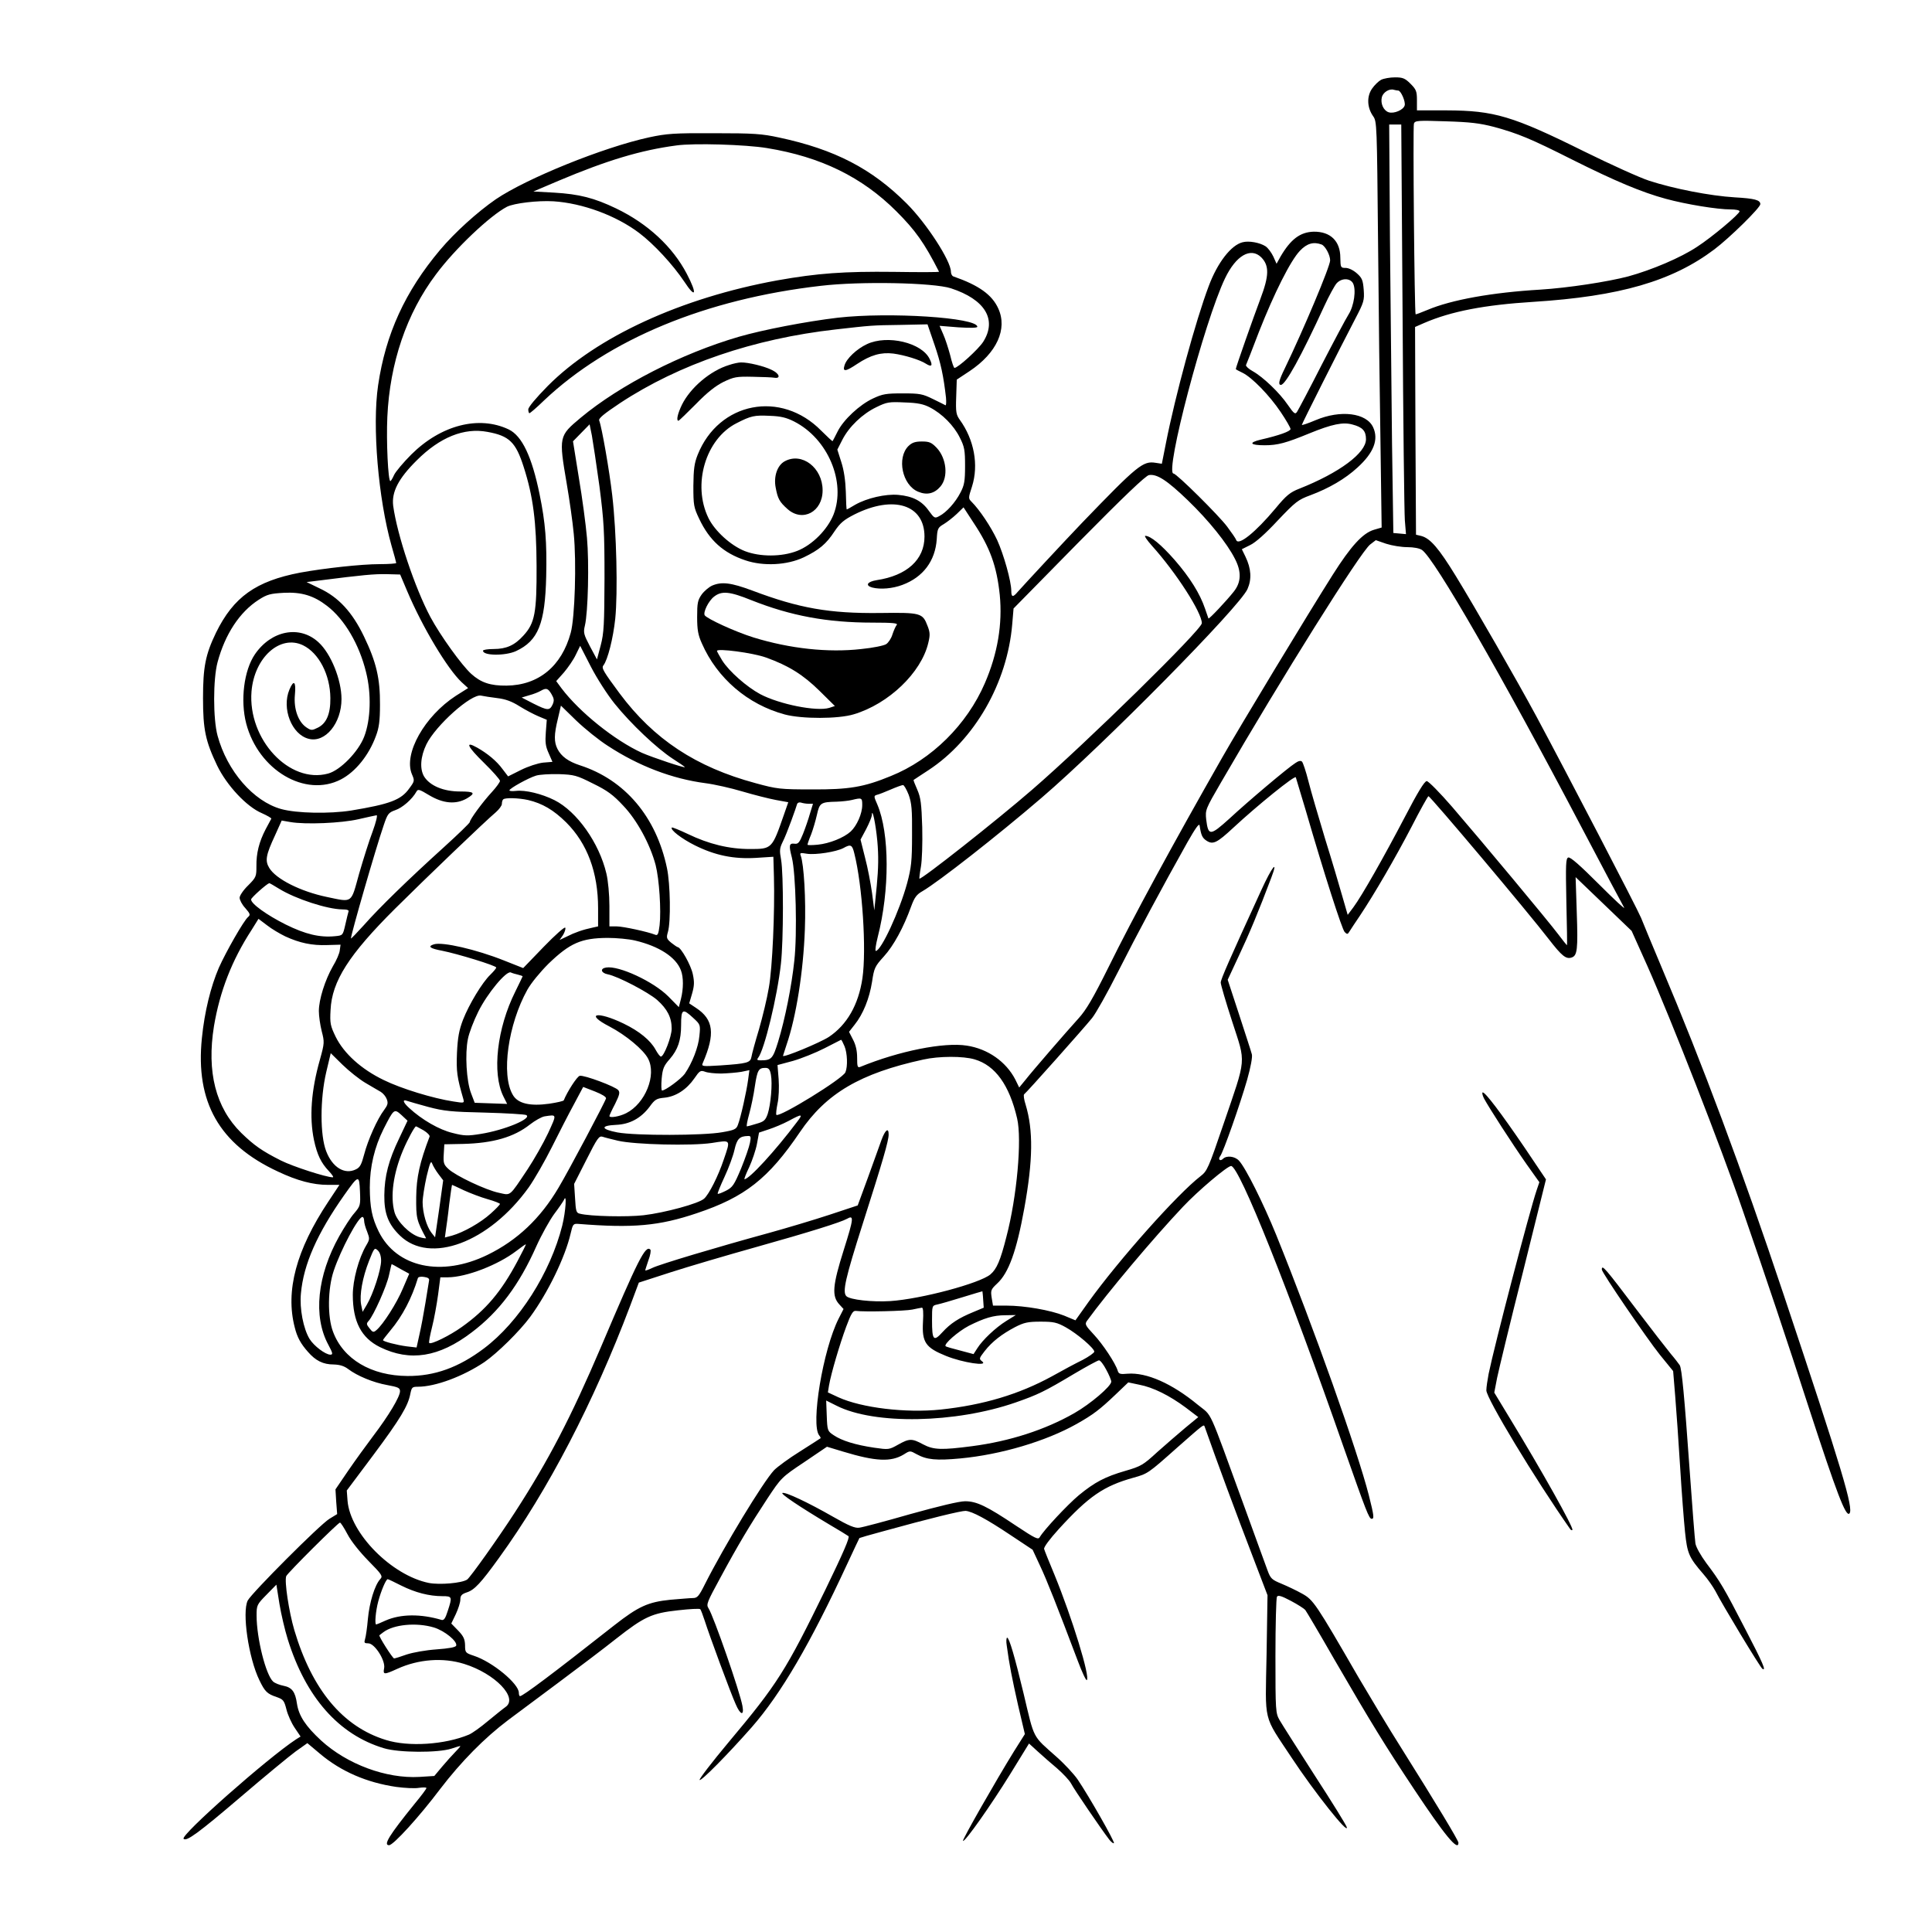 <?xml version="1.0" standalone="no"?>
<!DOCTYPE svg PUBLIC "-//W3C//DTD SVG 20010904//EN"
 "http://www.w3.org/TR/2001/REC-SVG-20010904/DTD/svg10.dtd">
<svg version="1.0" xmlns="http://www.w3.org/2000/svg"
 width="1024pt" height="1024pt" viewBox="0 0 1024 1024"
 preserveAspectRatio="xMidYMid meet">
<g transform="translate(0,1024) scale(0.1,-0.1)"
fill="#000000" stroke="none">
<path d="M7320 9817 c-13 -7 -35 -28 -48 -47 -29 -42 -26 -101 6 -146 20 -28
20 -45 26 -669 3 -352 9 -836 13 -1075 l6 -436 -41 -12 c-60 -18 -123 -88
-218 -238 -133 -210 -494 -807 -586 -969 -261 -458 -474 -850 -603 -1112 -82
-165 -118 -226 -158 -270 -68 -75 -243 -277 -283 -328 l-32 -39 -21 43 c-49
94 -145 162 -257 179 -120 19 -358 -28 -565 -113 -14 -5 -16 2 -16 49 0 36 -7
68 -22 96 l-21 41 29 37 c46 57 79 140 93 228 11 74 15 82 63 135 51 56 104
153 144 264 18 49 29 64 61 82 84 49 396 293 630 494 329 282 1051 1013 1092
1107 23 52 20 108 -11 172 l-19 39 44 22 c28 13 82 61 146 130 95 100 108 110
173 134 99 37 185 87 250 147 86 78 113 148 83 213 -35 77 -173 94 -305 38
-40 -17 -73 -28 -73 -25 0 6 201 405 283 562 46 88 49 98 45 154 -4 51 -9 63
-36 87 -19 17 -44 29 -60 29 -26 0 -27 2 -28 54 0 88 -52 139 -141 138 -72 -2
-122 -40 -176 -132 l-21 -38 -17 38 c-10 21 -28 46 -42 55 -30 19 -87 30 -121
21 -61 -15 -133 -108 -179 -231 -70 -185 -178 -583 -227 -832 l-22 -111 -33 5
c-67 11 -96 -13 -389 -317 -93 -97 -313 -334 -342 -367 -25 -30 -34 -29 -34 5
0 51 -40 193 -75 270 -33 70 -92 159 -136 203 -17 17 -17 20 3 81 36 114 11
248 -65 353 -19 27 -22 40 -19 121 l3 92 68 45 c144 96 202 223 152 332 -33
73 -103 123 -238 170 -7 2 -13 14 -13 25 0 57 -129 256 -234 361 -185 185
-381 287 -676 350 -92 20 -134 23 -345 23 -214 1 -251 -2 -345 -22 -243 -53
-648 -217 -812 -328 -97 -67 -217 -175 -296 -269 -185 -220 -288 -445 -328
-717 -32 -216 1 -602 71 -850 14 -48 25 -89 25 -92 0 -3 -39 -6 -87 -6 -98 0
-296 -22 -422 -45 -235 -45 -353 -129 -446 -318 -56 -116 -69 -182 -69 -347 0
-167 13 -228 75 -358 51 -105 156 -218 237 -252 29 -13 51 -26 50 -29 -2 -3
-15 -29 -30 -56 -35 -67 -50 -128 -49 -196 0 -54 -1 -59 -44 -102 -25 -24 -45
-54 -45 -65 0 -12 13 -37 30 -55 26 -30 28 -36 15 -47 -23 -19 -117 -184 -155
-269 -43 -100 -76 -233 -90 -373 -35 -339 92 -563 402 -707 103 -49 187 -71
266 -71 l61 0 -59 -89 c-170 -256 -228 -473 -178 -666 13 -53 32 -87 70 -130
41 -47 80 -67 137 -67 32 -1 55 -8 76 -24 49 -37 134 -72 207 -85 59 -11 68
-15 68 -33 0 -29 -60 -129 -142 -237 -37 -49 -97 -132 -134 -186 l-66 -97 4
-66 5 -65 -41 -25 c-51 -31 -411 -392 -433 -433 -31 -62 4 -304 62 -423 29
-60 41 -72 92 -89 34 -12 39 -18 51 -65 7 -29 27 -73 44 -98 l31 -46 -24 -15
c-151 -99 -614 -508 -596 -527 15 -16 79 31 304 223 125 107 256 215 290 240
l62 44 69 -58 c110 -92 245 -151 402 -174 45 -6 99 -9 120 -5 22 3 40 3 40 -1
0 -5 -28 -42 -62 -83 -136 -168 -168 -220 -136 -220 23 0 161 152 271 298 111
145 234 270 360 365 40 30 160 119 267 199 107 80 245 184 305 232 149 117
190 136 328 151 62 7 115 10 118 6 4 -3 14 -31 24 -61 24 -76 138 -385 164
-442 25 -59 46 -64 36 -10 -13 74 -153 477 -180 518 -13 20 -7 33 62 160 96
178 158 281 250 421 73 110 75 113 195 193 l121 82 86 -26 c172 -52 253 -56
321 -15 33 21 33 21 69 1 53 -29 103 -34 231 -22 214 20 453 91 615 182 89 50
124 77 207 156 l68 65 57 -12 c75 -14 162 -58 247 -121 l67 -51 -68 -56 c-37
-31 -104 -89 -149 -129 -75 -69 -87 -76 -170 -100 -107 -31 -162 -60 -246
-129 -61 -51 -186 -185 -207 -222 -8 -15 -23 -8 -124 59 -158 106 -211 131
-272 131 -31 0 -139 -26 -290 -68 -132 -38 -253 -70 -270 -72 -23 -4 -56 10
-140 58 -133 76 -252 132 -268 126 -12 -4 89 -72 248 -167 50 -29 95 -57 102
-62 8 -6 -27 -87 -121 -281 -212 -434 -255 -502 -515 -812 -87 -104 -156 -194
-153 -199 6 -10 150 136 276 279 156 178 311 444 506 865 34 74 64 136 65 138
1 1 58 18 126 36 249 69 415 109 437 108 35 -3 109 -42 239 -129 l116 -77 39
-84 c36 -76 90 -213 200 -504 22 -59 44 -106 48 -103 20 13 -78 331 -171 558
-28 67 -53 129 -55 137 -3 9 29 52 78 106 159 174 238 228 396 272 75 21 77
22 233 161 141 124 139 123 144 109 68 -193 160 -442 268 -723 l65 -170 -5
-315 c-7 -368 -20 -315 132 -545 120 -182 305 -415 293 -369 -3 11 -79 134
-170 274 -90 140 -174 272 -186 293 -21 37 -22 47 -22 340 0 166 4 308 8 314
6 10 25 4 74 -22 36 -19 70 -41 76 -48 5 -6 75 -124 154 -262 196 -338 268
-455 424 -690 160 -241 234 -331 234 -282 0 12 -115 203 -306 507 -61 96 -161
263 -224 370 -227 393 -239 410 -298 443 -30 17 -79 40 -110 53 -51 21 -58 27
-74 71 -10 26 -65 179 -123 338 -197 540 -167 474 -246 539 -137 113 -272 173
-373 165 -39 -4 -47 -1 -52 16 -12 40 -79 141 -127 192 -45 48 -48 55 -36 72
109 150 352 439 509 605 79 84 235 216 255 216 43 0 306 -658 598 -1495 118
-335 133 -375 147 -375 14 0 13 14 -15 125 -60 235 -290 883 -491 1380 -68
167 -161 354 -197 393 -22 24 -66 29 -85 10 -15 -15 -28 -3 -15 14 16 19 106
276 143 405 19 67 29 122 25 135 -3 13 -34 107 -67 209 l-61 186 60 129 c54
114 104 234 171 412 39 102 4 59 -53 -66 -169 -368 -215 -473 -215 -490 0 -10
27 -103 61 -207 73 -226 77 -182 -47 -545 -79 -232 -86 -247 -121 -274 -122
-94 -432 -442 -594 -667 l-69 -97 -60 25 c-73 29 -209 53 -306 53 l-71 0 -7
42 c-6 39 -4 44 29 75 61 56 103 172 144 399 46 255 48 413 7 549 -9 27 -12
52 -8 55 11 7 320 354 360 404 19 23 81 133 138 246 99 196 234 448 367 685
42 74 63 104 65 90 8 -52 14 -66 37 -81 34 -22 55 -12 143 70 126 117 326 279
330 266 2 -6 25 -84 52 -173 99 -341 193 -633 207 -647 13 -13 16 -13 26 4 7
11 31 48 55 83 76 114 187 305 273 470 46 90 87 163 90 163 10 0 529 -616 638
-758 69 -89 91 -107 121 -97 30 10 34 42 27 242 l-6 184 148 -142 149 -143 83
-185 c127 -286 392 -964 504 -1291 126 -364 233 -683 355 -1060 144 -441 193
-571 212 -552 24 24 -38 231 -349 1162 -222 665 -431 1224 -645 1730 -50 118
-99 238 -110 265 -19 47 -395 770 -556 1070 -102 189 -323 574 -426 742 -90
147 -135 199 -182 212 l-29 7 -3 551 -2 550 48 21 c143 62 321 96 577 112 460
29 738 110 961 278 81 61 244 221 244 240 0 22 -30 30 -135 36 -132 8 -325 46
-454 88 -52 17 -206 87 -344 155 -381 189 -478 217 -729 218 l-158 0 0 54 c0
47 -4 57 -34 87 -29 29 -41 34 -82 34 -27 0 -60 -6 -74 -13z m91 -57 c14 0 40
-60 34 -79 -7 -24 -57 -45 -85 -36 -27 9 -44 46 -36 80 7 26 40 47 64 39 8 -2
18 -4 23 -4z m509 -193 c127 -35 191 -61 415 -174 226 -113 366 -172 495 -207
107 -29 271 -56 343 -56 26 0 47 -4 47 -10 0 -14 -146 -137 -225 -188 -87 -58
-241 -123 -365 -157 -110 -29 -321 -61 -465 -70 -256 -15 -473 -54 -600 -108
-33 -14 -61 -24 -62 -23 -6 5 -15 997 -9 1011 6 16 21 17 169 12 131 -4 180
-10 257 -30z m-486 -999 c3 -557 9 -1046 12 -1086 l6 -73 -33 3 -34 3 -7 475
c-3 261 -8 748 -11 1083 l-4 607 32 0 32 0 7 -1012z m-3368 887 c283 -46 503
-153 685 -335 101 -101 148 -167 226 -320 2 -3 -106 -3 -239 -1 -265 3 -404
-7 -618 -45 -510 -93 -958 -299 -1217 -560 -62 -63 -103 -112 -103 -124 0 -11
3 -20 6 -20 4 0 39 30 78 68 343 324 856 537 1466 607 211 25 597 17 690 -13
181 -59 246 -166 171 -284 -26 -40 -134 -138 -152 -138 -4 0 -14 30 -23 68
-10 37 -26 87 -37 111 l-19 44 100 -8 c65 -4 100 -3 100 3 0 49 -467 79 -740
48 -168 -20 -396 -64 -524 -101 -302 -88 -629 -255 -838 -429 -116 -97 -117
-99 -74 -351 14 -81 31 -200 37 -264 15 -151 6 -445 -16 -525 -48 -177 -170
-278 -340 -280 -86 -1 -136 16 -187 62 -50 45 -164 203 -217 302 -82 154 -176
435 -197 589 -9 73 27 144 125 241 123 123 251 174 374 151 117 -21 151 -55
193 -187 50 -156 67 -290 68 -524 1 -247 -9 -303 -70 -369 -46 -51 -90 -71
-158 -71 -31 0 -56 -4 -56 -9 0 -27 118 -28 175 -2 118 55 154 146 160 396 4
181 -4 284 -35 435 -41 200 -93 310 -164 344 -158 75 -359 23 -516 -133 -42
-42 -83 -91 -91 -108 -8 -18 -17 -33 -20 -33 -12 0 -22 211 -16 340 13 286
102 549 258 756 101 136 286 311 376 358 38 19 163 34 247 29 153 -10 331 -75
454 -168 78 -59 178 -167 239 -258 61 -93 70 -67 13 42 -75 143 -206 265 -374
346 -117 56 -195 76 -330 84 l-109 6 134 57 c256 108 435 162 624 187 91 13
366 5 481 -14z m2939 -511 c19 -8 45 -55 45 -84 0 -32 -141 -367 -241 -574
-30 -61 -36 -86 -20 -86 24 0 107 150 231 420 24 52 53 105 64 118 26 29 71
29 87 1 18 -34 6 -119 -23 -165 -14 -22 -79 -144 -144 -270 -64 -126 -123
-237 -129 -246 -10 -16 -16 -12 -50 37 -43 63 -129 146 -186 178 -22 12 -37
27 -35 32 3 6 34 85 69 177 80 203 167 377 217 429 37 39 72 49 115 33z m-320
-68 c43 -44 42 -97 -5 -221 -37 -98 -130 -362 -130 -371 0 -2 15 -10 34 -19
51 -24 145 -121 204 -209 29 -43 52 -83 52 -90 0 -12 -61 -34 -157 -56 -68
-16 -58 -30 20 -30 69 0 113 12 237 63 120 49 178 61 228 47 54 -14 72 -34 72
-78 0 -73 -141 -178 -353 -262 -49 -19 -69 -35 -126 -104 -107 -128 -198 -201
-209 -168 -2 7 -24 39 -48 71 -45 60 -268 281 -284 281 -49 0 163 806 273
1035 58 121 136 166 192 111z m-1732 -463 c34 -99 48 -167 61 -281 2 -24 1
-42 -3 -40 -3 2 -33 17 -66 33 -55 27 -69 30 -160 30 -88 0 -107 -3 -158 -27
-71 -33 -157 -113 -188 -176 -13 -26 -25 -49 -26 -50 -1 -2 -28 23 -60 55
-213 217 -543 153 -655 -127 -18 -45 -22 -76 -23 -165 0 -103 2 -114 31 -175
54 -114 128 -181 245 -220 95 -32 220 -26 309 16 81 39 119 70 164 139 30 44
49 60 106 89 207 103 370 51 370 -118 0 -122 -93 -207 -254 -231 -49 -8 -62
-28 -23 -39 43 -11 107 -6 160 14 110 41 174 127 182 242 3 56 6 62 37 80 18
11 49 35 69 54 l36 35 54 -83 c87 -131 122 -229 138 -381 15 -154 -11 -311
-79 -468 -95 -220 -282 -405 -498 -492 -143 -59 -222 -72 -417 -71 -170 0
-187 2 -300 33 -316 85 -540 233 -721 476 -85 115 -97 134 -86 148 23 29 52
144 63 248 14 138 7 457 -16 654 -15 130 -55 360 -69 396 -5 11 24 35 111 93
313 206 708 341 1143 390 186 21 188 22 345 24 l141 3 37 -108z m-25 -332 c66
-34 128 -97 159 -160 25 -49 28 -67 28 -151 0 -80 -4 -102 -24 -140 -27 -53
-75 -106 -112 -125 -25 -14 -27 -12 -57 29 -37 52 -85 76 -161 83 -67 6 -166
-17 -228 -52 -23 -14 -43 -25 -45 -25 -2 0 -4 42 -5 93 -2 60 -10 115 -24 158
l-21 66 27 53 c35 68 105 136 180 172 55 27 67 29 150 25 69 -2 100 -9 133
-26z m-719 -75 c179 -91 276 -321 209 -493 -32 -80 -113 -162 -193 -193 -82
-32 -197 -32 -277 -1 -74 29 -159 106 -193 175 -87 178 -15 420 149 503 76 39
94 43 176 39 58 -2 87 -9 129 -30z m-1032 -342 c24 -187 27 -238 27 -489 -1
-244 -3 -290 -20 -355 l-20 -75 -37 69 c-33 63 -36 73 -27 110 17 71 23 334
11 466 -6 69 -25 212 -43 318 l-31 193 44 45 44 45 12 -59 c6 -33 24 -153 40
-268z m3119 -76 c111 -107 208 -228 249 -309 36 -69 34 -125 -6 -175 -38 -48
-130 -146 -134 -142 -1 2 -9 25 -18 52 -27 80 -81 166 -161 258 -72 82 -128
128 -156 128 -6 0 9 -23 35 -52 129 -143 265 -355 265 -411 0 -34 -612 -634
-900 -883 -188 -163 -589 -479 -597 -471 -1 2 2 30 8 63 6 34 9 123 7 209 -4
127 -8 157 -26 199 -12 27 -21 50 -20 52 2 1 37 25 79 52 244 160 418 462 444
774 l7 83 346 352 c238 241 355 353 372 355 42 7 96 -28 206 -134z m1163 -248
c34 0 65 -6 78 -15 67 -47 422 -664 843 -1465 117 -223 220 -416 228 -430 8
-14 -52 42 -133 123 -101 101 -152 146 -163 142 -13 -5 -14 -35 -10 -235 3
-127 5 -230 3 -230 -1 0 -22 26 -46 58 -55 73 -406 494 -562 675 -65 75 -126
137 -135 137 -12 0 -49 -61 -117 -192 -110 -210 -226 -415 -272 -477 l-30 -40
-28 97 c-15 53 -56 192 -92 307 -35 116 -75 252 -88 304 -13 52 -29 99 -34
104 -7 7 -19 4 -35 -7 -40 -25 -251 -203 -350 -295 -102 -92 -112 -93 -123 -4
-5 50 -4 54 78 195 325 561 739 1221 791 1262 l30 23 55 -19 c31 -10 81 -18
112 -18z m-5300 -235 c80 -189 213 -411 288 -481 l34 -31 -65 -41 c-166 -108
-278 -307 -233 -415 15 -35 15 -37 -14 -76 -43 -61 -103 -83 -308 -117 -115
-18 -288 -15 -371 8 -147 41 -286 201 -337 389 -24 89 -24 299 0 389 40 149
117 266 218 331 45 29 62 33 133 37 94 5 159 -15 229 -69 93 -71 171 -204 207
-351 29 -115 25 -253 -10 -343 -31 -80 -127 -178 -191 -195 -205 -56 -426 181
-406 435 15 181 152 303 273 245 84 -41 144 -156 145 -280 1 -84 -21 -135 -67
-157 -30 -15 -35 -15 -59 1 -44 29 -69 98 -62 173 7 71 -6 83 -29 28 -42 -100
12 -239 103 -261 87 -22 173 83 173 211 0 102 -56 241 -122 301 -100 92 -250
63 -337 -64 -58 -85 -78 -244 -46 -367 65 -247 313 -394 502 -296 77 40 148
128 185 229 17 44 22 81 22 167 1 138 -19 225 -85 362 -62 129 -135 208 -236
255 l-68 33 65 8 c235 30 293 35 358 34 l73 -2 38 -90z m1099 -595 c87 -108
223 -236 307 -291 36 -23 65 -43 65 -45 0 -6 -171 51 -228 76 -144 66 -330
215 -426 342 l-28 38 41 46 c22 26 51 68 63 94 l23 47 57 -111 c32 -62 88
-149 126 -196z m-335 51 c14 -24 15 -34 6 -55 -16 -33 -26 -33 -102 5 l-62 32
40 12 c23 6 50 17 60 23 30 17 39 15 58 -17z m-288 -21 c43 -5 77 -17 118 -43
32 -20 78 -44 102 -54 l43 -18 -5 -65 c-4 -53 -2 -75 15 -112 l20 -46 -49 -4
c-28 -3 -80 -20 -118 -39 l-68 -34 -29 38 c-32 44 -81 84 -136 115 -66 37 -51
5 37 -81 47 -46 85 -89 85 -96 0 -6 -19 -33 -43 -59 -50 -54 -117 -146 -117
-159 0 -5 -62 -65 -137 -133 -191 -173 -343 -321 -424 -413 -38 -42 -69 -74
-69 -71 0 22 132 479 173 598 21 63 26 69 62 82 37 12 90 58 112 98 8 15 15
13 68 -19 74 -44 141 -50 199 -17 49 29 41 37 -36 37 -87 0 -159 30 -190 79
-24 40 -20 105 12 171 49 100 239 270 290 258 14 -3 52 -9 85 -13z m588 -254
c162 -106 340 -174 516 -197 47 -6 136 -26 196 -44 61 -18 140 -38 177 -45
l66 -12 -23 -66 c-63 -181 -63 -182 -180 -182 -111 0 -218 26 -330 80 -44 21
-82 36 -84 34 -11 -11 51 -59 121 -94 108 -54 207 -74 324 -67 l93 6 3 -107
c5 -183 -8 -482 -27 -587 -9 -55 -33 -154 -52 -220 -20 -66 -38 -132 -40 -146
-6 -32 -21 -36 -166 -46 -96 -6 -100 -5 -92 13 67 155 57 231 -36 292 l-36 24
15 51 c12 42 13 62 4 104 -10 48 -63 142 -80 143 -4 1 -19 11 -34 23 -25 21
-27 26 -18 57 16 54 13 255 -5 339 -57 272 -223 468 -462 545 -61 20 -98 47
-118 86 -19 37 -19 76 2 161 l16 69 81 -79 c45 -43 120 -104 169 -135z m-80
-199 c76 -37 107 -60 160 -117 73 -76 143 -205 172 -315 19 -74 30 -242 21
-319 -6 -48 -10 -56 -24 -50 -37 15 -169 44 -204 44 l-38 0 0 108 c0 60 -7
135 -16 172 -38 162 -156 329 -275 389 -68 34 -155 55 -205 49 -19 -2 -34 -1
-34 3 0 10 101 66 141 78 19 6 73 9 121 8 81 -3 94 -6 181 -50z m1673 -59 c16
-45 19 -78 18 -213 0 -139 -4 -173 -26 -256 -40 -147 -138 -359 -166 -359 -5
0 0 33 10 73 64 249 63 550 -2 703 -19 43 -19 46 -3 51 10 2 43 15 73 28 30
13 60 24 66 24 5 1 19 -23 30 -51z m-2018 -28 c77 -18 136 -53 203 -119 112
-112 169 -265 169 -455 l0 -96 -27 -6 c-53 -11 -98 -27 -137 -47 l-40 -19 18
26 c9 15 15 33 12 39 -2 7 -53 -38 -114 -101 l-109 -113 -101 40 c-148 59
-327 100 -372 86 -35 -11 -22 -22 43 -34 81 -16 287 -79 287 -89 0 -5 -14 -21
-31 -38 -43 -41 -113 -157 -145 -239 -21 -55 -28 -93 -32 -175 -4 -100 0 -129
34 -246 5 -21 4 -21 -53 -12 -106 16 -277 68 -370 114 -118 57 -210 140 -254
229 -28 58 -31 71 -27 142 7 152 97 293 342 537 162 161 480 466 534 511 17
15 32 35 32 44 0 10 3 21 7 24 9 10 81 8 131 -3z m1772 -27 c0 -46 -29 -110
-61 -140 -36 -33 -113 -64 -175 -70 -30 -3 -54 -3 -54 0 0 4 8 28 19 54 10 26
24 74 31 105 14 63 20 67 105 69 28 1 64 5 80 9 53 13 55 12 55 -27z m-285 7
l24 0 -16 -52 c-8 -29 -25 -78 -37 -108 -18 -45 -26 -54 -43 -52 -31 4 -33 -7
-16 -73 21 -84 29 -405 13 -547 -14 -134 -49 -309 -86 -430 -28 -90 -35 -98
-93 -98 -17 0 -21 3 -13 13 33 41 102 325 121 499 14 125 14 477 1 551 -9 49
-8 61 8 94 11 21 31 72 46 113 15 41 29 81 31 89 3 7 12 10 21 7 9 -3 26 -6
39 -6z m365 -198 c7 -78 6 -142 -3 -237 l-13 -130 -12 92 c-7 50 -23 135 -37
187 l-24 96 30 56 c16 31 29 63 30 73 1 45 20 -41 29 -137z m-2675 51 c-18
-47 -50 -149 -72 -225 -44 -159 -32 -151 -171 -122 -139 29 -270 95 -305 154
-23 38 -18 68 31 173 l35 78 46 -8 c80 -14 270 -6 361 15 47 11 90 20 96 21 6
1 -3 -37 -21 -86z m2553 -116 c43 -170 65 -511 43 -662 -21 -141 -82 -247
-178 -311 -46 -30 -243 -112 -243 -100 0 1 9 28 19 59 51 148 89 388 97 612 6
157 -5 344 -22 390 -6 15 -2 16 33 10 46 -7 155 10 193 30 39 22 47 18 58 -28z
m-3048 -188 c88 -54 255 -108 334 -109 26 0 37 -4 33 -12 -2 -7 -10 -38 -17
-70 -13 -56 -13 -56 -54 -60 -81 -8 -157 10 -262 62 -100 50 -185 111 -183
133 0 9 82 82 96 86 2 1 25 -13 53 -30z m32 -252 c76 -35 142 -49 222 -46 l71
2 -4 -29 c-1 -16 -18 -55 -37 -86 -41 -72 -74 -175 -74 -237 0 -26 7 -74 15
-106 15 -58 15 -63 -9 -150 -47 -165 -57 -306 -32 -427 17 -79 38 -122 79
-165 17 -18 27 -33 21 -33 -35 0 -211 57 -275 89 -101 51 -142 80 -210 146
-136 134 -184 324 -145 566 31 184 94 348 200 511 l36 58 45 -34 c24 -19 68
-45 97 -59z m1854 -22 c127 -30 217 -88 243 -158 14 -36 14 -97 0 -152 l-11
-43 -56 57 c-79 79 -262 164 -329 153 -34 -5 -28 -29 8 -36 53 -10 215 -95
262 -136 54 -48 77 -93 77 -152 0 -42 -41 -148 -57 -148 -5 0 -17 16 -28 36
-27 50 -87 99 -170 139 -141 68 -208 53 -74 -16 86 -45 180 -123 204 -170 46
-87 -15 -238 -116 -289 -35 -18 -89 -27 -89 -15 0 3 13 32 30 64 23 47 27 61
17 73 -15 19 -181 81 -204 76 -14 -2 -67 -85 -85 -130 -2 -4 -37 -12 -78 -18
-101 -14 -166 1 -192 47 -63 106 -25 374 77 557 20 36 68 94 112 138 114 110
174 136 313 137 47 0 113 -6 146 -14z m-620 -181 c13 -3 24 -7 24 -9 0 -1 -18
-38 -39 -81 -97 -194 -124 -432 -63 -555 l20 -40 -86 3 -86 3 -19 50 c-25 64
-33 211 -17 288 6 32 31 97 55 145 48 97 148 217 172 208 8 -4 26 -9 39 -12z
m928 -229 c38 -35 39 -36 33 -95 -5 -60 -39 -146 -78 -202 -20 -27 -102 -88
-120 -88 -4 0 -5 28 -2 63 5 53 11 68 43 104 43 50 60 99 60 180 0 86 8 90 64
38z m802 -150 c15 -36 18 -107 5 -138 -13 -34 -350 -241 -366 -226 -3 3 0 30
6 60 7 30 9 86 6 129 l-6 75 82 22 c45 13 120 43 167 67 47 24 86 44 88 45 2
0 10 -15 18 -34z m-2540 -194 c33 -19 69 -41 82 -48 13 -8 27 -25 32 -39 8
-21 5 -31 -14 -57 -36 -47 -86 -159 -106 -236 -14 -53 -22 -69 -44 -79 -59
-29 -124 10 -157 96 -33 84 -33 277 0 419 l24 101 62 -61 c35 -34 89 -77 121
-96z m3230 124 c109 -32 184 -136 225 -313 26 -112 -1 -415 -57 -628 -32 -126
-51 -170 -85 -199 -57 -47 -366 -130 -530 -141 -96 -6 -214 7 -233 26 -22 22
-6 93 87 385 106 332 137 438 137 472 0 39 -18 25 -38 -29 -10 -29 -43 -119
-72 -200 l-54 -147 -151 -50 c-82 -27 -226 -70 -320 -96 -281 -77 -578 -166
-617 -185 -21 -10 -38 -16 -38 -13 0 3 8 27 17 54 10 26 14 51 10 56 -26 25
-64 -51 -262 -517 -158 -370 -276 -598 -456 -876 -88 -136 -236 -344 -253
-356 -28 -19 -146 -29 -203 -18 -197 40 -417 262 -431 436 l-4 54 140 187
c144 193 185 262 197 326 7 34 10 37 40 37 93 0 240 55 353 131 68 47 186 163
242 239 94 128 185 316 214 440 12 52 14 55 42 53 289 -23 427 -11 628 57 254
85 379 183 546 430 139 205 319 311 653 384 84 19 213 19 273 1z m-1080 -81
c9 -48 -1 -159 -17 -208 -12 -34 -20 -41 -59 -52 -25 -8 -48 -14 -51 -14 -4 0
2 30 12 66 10 36 24 103 30 147 13 86 20 97 56 97 17 0 24 -8 29 -36z m-263 6
c34 1 82 5 106 9 l43 9 -7 -52 c-8 -60 -39 -200 -54 -238 -8 -23 -19 -28 -83
-39 -98 -18 -459 -19 -556 -1 -88 17 -91 36 -7 40 73 3 132 35 178 96 28 39
37 44 79 48 60 6 117 43 158 102 28 41 33 44 56 36 14 -6 53 -10 87 -10z
m-611 -132 c-5 -19 -195 -378 -251 -472 -96 -163 -219 -280 -377 -357 -244
-119 -483 -67 -577 124 -36 74 -46 126 -47 233 0 110 25 214 73 310 55 108 56
109 95 74 l32 -30 -44 -93 c-56 -116 -78 -200 -79 -302 -1 -97 21 -154 83
-214 159 -154 472 -37 682 255 31 44 86 140 123 214 37 74 89 176 117 227 l49
92 62 -24 c38 -15 61 -29 59 -37z m-942 -45 c83 -22 121 -26 300 -30 113 -3
211 -9 219 -13 34 -18 -115 -80 -241 -100 -68 -11 -87 -11 -149 5 -71 17 -163
70 -231 133 -32 29 -37 47 -10 37 9 -3 60 -18 112 -32z m635 -139 c-25 -53
-74 -139 -109 -192 -99 -148 -87 -138 -152 -124 -68 14 -229 90 -267 126 -25
23 -28 32 -25 79 l3 52 100 2 c159 4 269 36 354 103 27 21 61 40 77 43 67 10
66 14 19 -89z m1319 59 c-115 -153 -253 -303 -278 -303 -3 0 8 29 25 64 16 35
35 91 41 123 l11 60 51 17 c28 9 76 29 106 45 72 39 78 38 44 -6z m-1979 -44
c20 -12 34 -27 32 -33 -52 -136 -70 -216 -71 -321 -1 -111 2 -124 52 -217 2
-3 -14 -1 -35 5 -52 16 -118 82 -132 132 -23 84 -7 204 45 328 25 59 62 127
69 127 2 0 20 -10 40 -21z m1030 -55 c90 -21 391 -28 498 -12 102 16 100 20
63 -88 -29 -87 -78 -184 -104 -207 -28 -26 -209 -75 -321 -88 -87 -10 -282 -6
-337 8 -20 4 -22 13 -26 81 l-5 77 65 128 c58 115 67 128 86 122 11 -4 48 -13
81 -21z m700 -11 c-4 -21 -25 -82 -47 -136 -37 -88 -45 -100 -80 -118 -22 -11
-42 -19 -44 -16 -2 2 14 42 36 89 22 47 46 112 53 144 13 58 27 72 71 73 16 1
17 -4 11 -36z m-1651 -166 l25 -33 -21 -151 -22 -151 -19 24 c-26 33 -47 106
-47 162 0 24 10 86 21 136 18 74 23 87 30 68 5 -13 20 -38 33 -55z m-446 -207
c-19 -21 -54 -76 -80 -122 -117 -209 -139 -425 -58 -575 24 -45 26 -53 11 -53
-26 0 -87 46 -110 83 -33 54 -54 161 -46 242 14 154 86 317 229 520 77 109 80
110 84 20 3 -73 2 -77 -30 -115z m581 121 c33 -15 90 -37 126 -47 36 -10 65
-22 65 -25 0 -4 -22 -27 -49 -51 -54 -49 -145 -100 -205 -117 l-38 -10 5 37
c3 20 12 83 18 140 7 56 14 102 15 102 1 0 30 -13 63 -29z m521 -187 c-63
-250 -229 -511 -415 -651 -134 -101 -262 -147 -405 -146 -192 1 -341 89 -395
235 -30 79 -28 229 4 323 38 113 130 285 152 285 5 0 9 -9 9 -20 0 -11 7 -37
16 -58 14 -37 14 -41 -5 -73 -40 -68 -71 -184 -71 -262 0 -142 45 -228 144
-277 159 -78 313 -54 486 78 146 110 252 252 343 457 27 60 70 137 94 170 25
33 48 67 52 75 16 40 10 -59 -9 -136z m1493 -126 c-61 -193 -65 -248 -24 -292
l22 -24 -26 -51 c-83 -164 -149 -562 -103 -619 6 -7 9 -14 7 -15 -2 -2 -51
-33 -109 -70 -58 -36 -119 -81 -137 -99 -58 -62 -264 -401 -367 -605 -32 -64
-40 -73 -64 -73 -15 0 -69 -5 -119 -9 -118 -12 -169 -35 -298 -136 -329 -259
-484 -375 -499 -375 -3 0 -6 8 -6 18 0 48 -140 164 -238 196 -45 15 -47 17
-47 56 -1 32 -8 48 -37 78 l-36 37 24 50 c13 28 24 62 24 77 0 21 7 29 34 38
41 13 75 50 171 183 260 359 502 825 695 1336 l46 123 170 55 c93 30 297 90
454 134 282 79 447 131 479 149 38 22 36 3 -16 -162z m-1731 -64 c-86 -161
-166 -256 -294 -347 -64 -46 -164 -95 -173 -85 -3 3 4 40 15 84 11 43 25 121
32 172 l12 92 41 0 c97 1 264 65 362 140 26 20 49 36 50 35 2 -1 -19 -42 -45
-91z m-722 4 c0 -47 -42 -176 -75 -232 l-23 -39 -8 39 c-9 51 7 142 42 231 27
68 29 72 46 56 11 -10 18 -30 18 -55z m103 -44 l46 -25 -34 -79 c-32 -77 -105
-191 -140 -220 -15 -13 -20 -12 -36 9 -17 21 -18 26 -5 40 27 30 96 185 108
243 7 32 13 58 14 58 1 0 22 -11 47 -26z m151 -62 c-2 -10 -10 -62 -19 -117
-9 -55 -23 -131 -32 -169 l-15 -68 -52 6 c-53 7 -126 26 -126 33 0 3 18 25 39
51 64 76 114 172 146 278 2 6 16 9 33 6 21 -3 29 -9 26 -20z m2937 -100 l3
-43 -55 -23 c-78 -32 -121 -60 -164 -107 -47 -52 -55 -42 -55 63 0 77 0 78 28
84 15 3 74 20 132 38 58 18 106 32 107 32 0 -1 3 -20 4 -44z m-319 -119 c-6
-108 14 -136 123 -180 90 -36 225 -56 191 -29 -18 14 -17 16 13 55 40 51 91
90 161 127 47 24 67 29 135 29 70 0 87 -4 134 -30 61 -34 151 -111 151 -129 0
-6 -28 -26 -62 -44 -35 -17 -108 -56 -163 -87 -174 -95 -363 -152 -590 -176
-184 -19 -418 9 -541 65 l-56 26 6 37 c11 64 57 219 91 311 26 70 36 86 51 84
44 -6 262 -1 299 7 22 5 45 9 51 10 7 1 9 -24 6 -76z m442 6 c-58 -36 -127
-102 -154 -145 l-20 -31 -71 19 c-40 10 -75 20 -77 23 -11 11 66 78 123 108
82 41 130 56 194 56 l55 1 -50 -31z m529 -258 c15 -27 27 -56 27 -64 0 -24
-110 -118 -196 -167 -154 -88 -342 -149 -542 -175 -161 -21 -204 -20 -260 10
-59 32 -73 31 -132 -2 -48 -27 -50 -27 -127 -16 -100 15 -171 37 -214 66 -33
22 -34 24 -37 104 l-3 80 56 -28 c201 -101 630 -93 949 18 117 41 151 57 310
152 66 39 125 71 131 71 7 0 24 -22 38 -49z m-4021 -873 c19 -37 66 -95 111
-141 73 -74 77 -81 62 -97 -29 -32 -57 -124 -65 -210 -4 -47 -11 -95 -15 -107
-6 -20 -4 -23 17 -23 34 0 92 -91 84 -132 -7 -35 0 -35 70 -3 112 51 242 61
354 26 164 -51 288 -180 220 -228 -13 -9 -55 -43 -94 -75 -39 -33 -84 -65
-101 -72 -127 -53 -320 -66 -440 -28 -228 70 -391 266 -485 582 -29 99 -53
259 -43 286 5 15 275 284 285 284 4 0 22 -28 40 -62z m285 -272 c74 -37 148
-56 218 -56 52 0 53 -3 28 -79 -12 -38 -20 -50 -32 -47 -111 33 -217 32 -297
-3 -26 -12 -48 -21 -50 -21 -9 0 -3 71 11 123 15 56 41 117 50 117 3 0 35 -15
72 -34z m-602 -284 c96 -308 270 -506 510 -578 79 -24 287 -25 358 -2 26 9 47
15 47 13 0 -2 -12 -16 -28 -32 -15 -15 -46 -50 -69 -77 l-41 -49 -79 -5 c-176
-10 -383 67 -521 193 -82 76 -118 130 -128 195 -9 63 -26 86 -71 95 -21 4 -46
14 -55 22 -39 35 -88 230 -88 351 0 54 2 58 52 109 l53 54 16 -101 c9 -55 29
-140 44 -188z m775 62 c56 -17 125 -73 118 -96 -3 -9 -38 -15 -104 -20 -57 -4
-124 -16 -158 -27 -33 -12 -63 -21 -67 -21 -8 0 -84 120 -78 123 2 2 12 9 21
16 54 41 175 53 268 25z"/>
<path d="M4595 8416 c-54 -25 -109 -77 -119 -113 -11 -35 6 -33 67 8 71 47
126 63 192 55 59 -8 141 -33 173 -54 30 -19 37 -10 20 24 -41 88 -225 131
-333 80z"/>
<path d="M3863 8305 c-98 -30 -203 -119 -248 -209 -23 -47 -32 -86 -19 -86 3
0 44 40 92 88 60 62 105 97 147 118 55 26 68 29 155 27 52 -1 104 -3 114 -5
35 -6 28 21 -11 40 -40 21 -129 42 -166 41 -12 0 -41 -6 -64 -14z"/>
<path d="M3774 7136 c-17 -8 -42 -29 -55 -47 -21 -30 -24 -45 -24 -119 0 -68
5 -96 25 -140 81 -185 243 -324 440 -377 91 -24 283 -24 365 1 185 55 358 221
395 378 10 41 10 56 -4 91 -26 68 -35 71 -252 68 -268 -3 -428 25 -677 119
-113 42 -162 48 -213 26z m208 -77 c209 -83 402 -119 642 -119 109 0 136 -3
129 -12 -6 -7 -16 -30 -23 -51 -6 -21 -22 -44 -33 -51 -12 -8 -71 -20 -132
-26 -176 -20 -378 2 -570 61 -97 30 -247 99 -260 118 -9 16 20 76 50 99 40 31
81 28 197 -19z m78 -304 c120 -43 198 -92 285 -178 l80 -79 -30 -10 c-68 -20
-264 19 -366 73 -72 39 -164 120 -201 178 -15 25 -28 48 -28 51 0 15 191 -10
260 -35z"/>
<path d="M4815 7876 c-63 -63 -33 -207 51 -242 47 -20 87 -10 119 28 42 50 32
148 -20 204 -28 29 -39 34 -79 34 -36 0 -52 -6 -71 -24z"/>
<path d="M4159 7795 c-39 -21 -59 -80 -48 -138 11 -60 20 -77 64 -116 80 -70
185 -13 185 100 0 120 -110 204 -201 154z"/>
<path d="M7865 4419 c26 -49 150 -241 225 -348 l69 -97 -14 -41 c-37 -108
-224 -823 -255 -975 -6 -32 -12 -71 -12 -87 -1 -41 258 -470 444 -735 4 -6 9
-8 12 -5 9 9 -167 322 -331 591 l-83 137 15 78 c9 43 70 297 138 565 l121 487
-113 168 c-126 185 -208 293 -222 293 -5 0 -2 -14 6 -31z"/>
<path d="M8490 3511 c0 -16 239 -366 308 -452 l70 -86 11 -134 c6 -74 18 -242
26 -374 8 -132 20 -287 26 -345 12 -114 20 -134 98 -224 23 -26 51 -67 63 -89
33 -66 238 -406 249 -412 22 -14 3 30 -91 211 -113 219 -132 251 -206 349 -30
41 -55 85 -58 105 -3 19 -17 197 -31 395 -27 381 -41 531 -52 549 -4 6 -25 34
-48 61 -23 28 -103 131 -178 230 -171 226 -187 245 -187 216z"/>
<path d="M5336 1518 c14 -104 28 -173 60 -316 l36 -153 -58 -92 c-94 -152
-275 -469 -270 -474 9 -9 149 190 251 355 l99 161 46 -42 c25 -23 72 -64 103
-90 31 -27 65 -63 74 -80 15 -30 159 -241 202 -297 11 -14 22 -22 25 -19 6 6
-133 250 -192 337 -20 29 -70 83 -112 120 -130 116 -116 88 -175 337 -46 192
-76 295 -87 295 -4 0 -6 -19 -2 -42z"/>
</g>
</svg>
